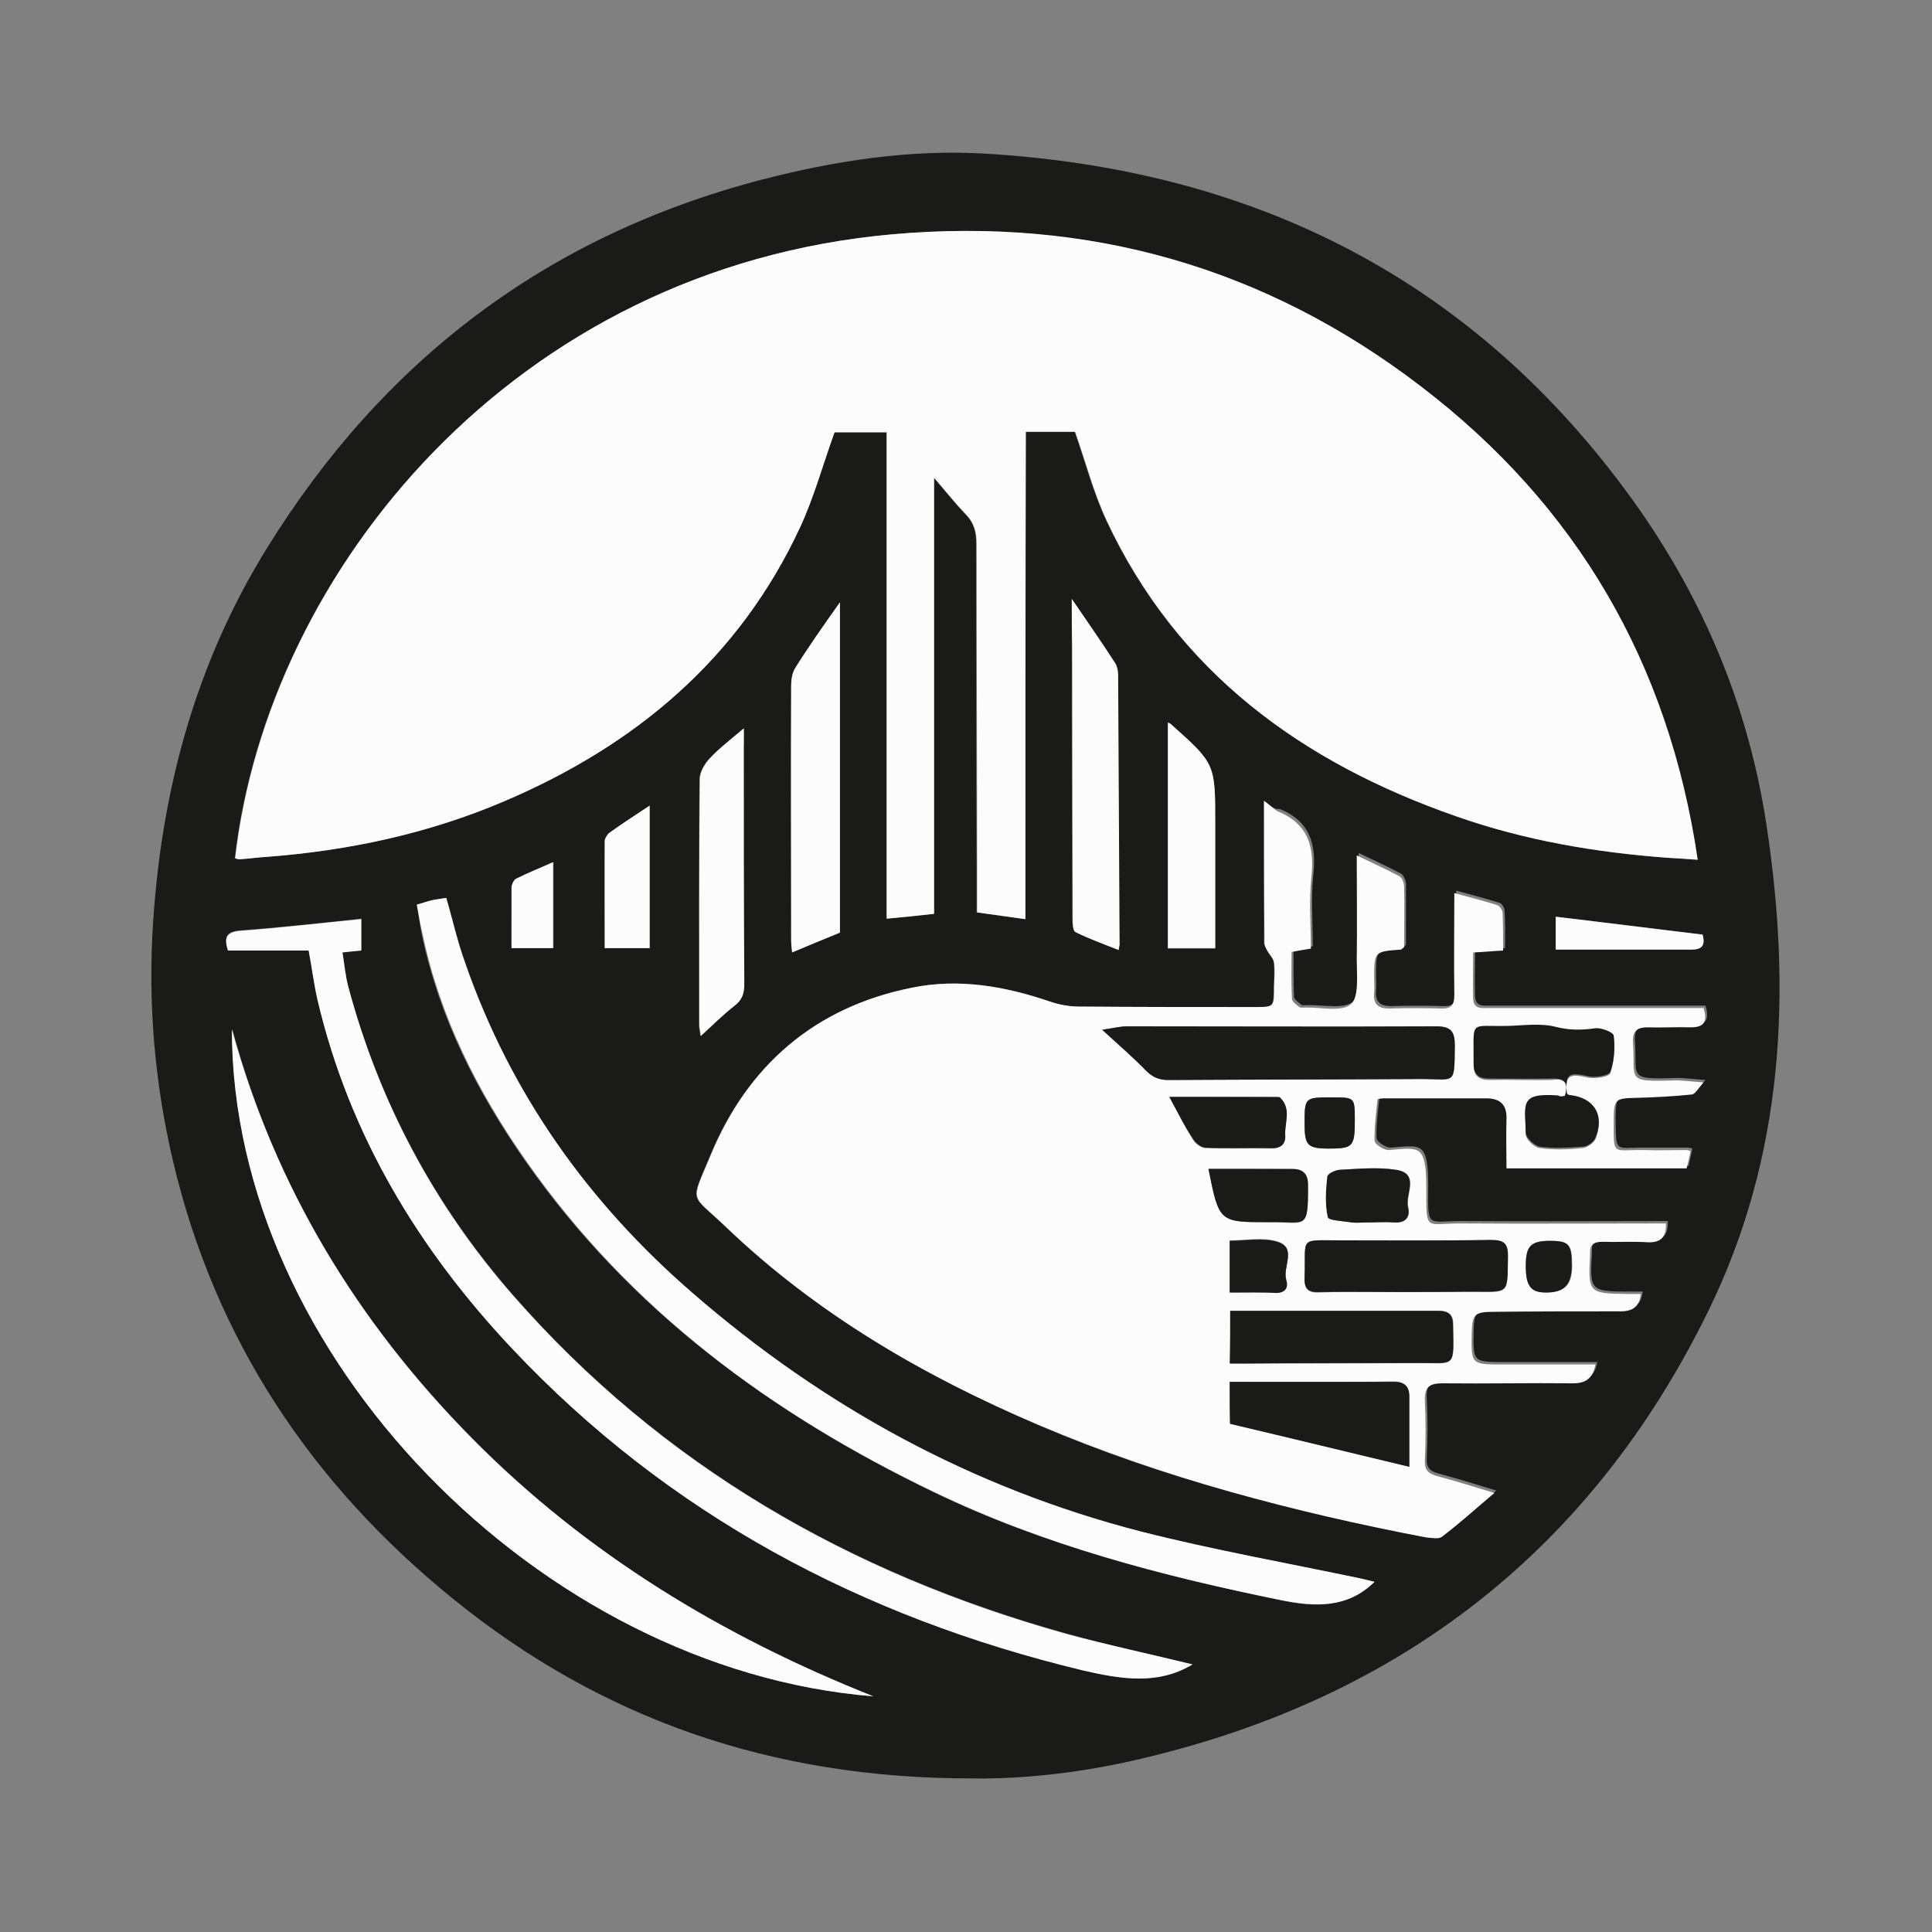 <?xml version="1.0" encoding="utf-8"?>
<!-- Generator: Adobe Illustrator 27.0.0, SVG Export Plug-In . SVG Version: 6.00 Build 0)  -->
<svg version="1.2" baseProfile="tiny-ps" id="Warstwa_1"
	 xmlns="http://www.w3.org/2000/svg" xmlns:xlink="http://www.w3.org/1999/xlink" viewBox="0 0 400 400"
	 xml:space="preserve">
	 <rect x="0" y="0" width="400" height="400" fill="#808080" stroke="none"/>
	 <title>newstonebridge.com</title>
<g>
	<path fill="#1A1A19" d="M201,368.2c-41.2,0-76.5-12.3-107.1-37.1c-29.3-23.7-49.4-53.7-58.1-90.8c-3.8-16.2-5.2-32.7-4.1-49.4
		c1.8-27.6,8.9-53.7,23.5-77.3c24.1-39,58-64.8,102.5-76.4c15.1-3.9,30.5-6.3,46.1-5.4c54.5,3.2,99.6,25,132.6,69.5
		c15.4,20.7,25.4,43.8,29.3,69.3c5.3,34.7,3.7,68.7-12,100.8c-24.1,49.2-63.4,79.8-116.5,92.5C224.9,366.9,212.2,368.4,201,368.2z
		 M212.3,190.3c0-34,0-67.4,0-100.9c3.7,0,7.2,0,10.2,0c2.2,6.3,3.8,12.5,6.5,18.3c14.7,31.5,40.5,50.1,72.4,61.3
		c14.2,4.9,28.9,7.5,43.9,8.6c1.9,0.1,3.8,0.3,6.1,0.4c-6-40.9-25.1-73.4-57.3-98c-32.3-24.6-69-35-109.3-31.5
		c-78.4,7-129.4,69.8-136.2,129.2c0.3,0.1,0.6,0.2,0.9,0.2c1.9-0.1,3.8-0.4,5.7-0.5c17-1.3,33.4-4.9,49.1-11.5
		c27.2-11.6,48.7-29.5,61.3-56.8c2.9-6.3,4.8-13,7.1-19.6c3.2,0,6.8,0,10.8,0c0,33.6,0,67,0,100.7c3.4-0.4,6.4-0.7,9.8-1
		c0-30,0-59.8,0-90.3c2.5,2.9,4.4,5.3,6.5,7.5c1.8,1.8,2.3,3.7,2.3,6.2c0,22.4,0,44.7,0.1,67.1c0,3,0,6.1,0,9.2
		C205.8,189.4,208.8,189.8,212.3,190.3z M261.7,165.8c0,10.2,0,19.8,0,29.4c0,0.5,0.4,1.1,0.6,1.6c0.4,0.8,1.3,1.6,1.4,2.5
		c0.2,1.7,0.1,3.4,0,5.1c0,4.1,0,4.2-4,4.1c-12.2,0-24.4,0-36.5-0.1c-2,0-4-0.4-5.8-1c-9.3-3.3-19-4.9-28.7-2.9
		c-20,4.1-34,16.1-41.7,34.8c-4.2,10.1-4.2,7.6,3.2,14.7c18.8,18,41,30.8,64.7,41c25.9,11.1,53,18.1,80.7,22.8
		c1.1,0.2,2.6,0.5,3.3-0.1c3.6-2.8,7.1-5.9,10.9-9.1c-4.3-1.3-8.1-2.5-11.9-3.5c-1.8-0.5-2.6-1.1-2.5-3.2c0.2-4.1,0.2-8.3,0-12.4
		c-0.2-2.9,1-3.6,3.7-3.6c9,0.1,18,0,27,0c2.7,0,4.1-1.1,4.6-3.9c-6.5,0-12.9,0-19.2,0c-6.5,0-6.5,0-6.4-6.4c0.1-4,0.5-4.5,4.7-4.5
		c8.7,0,17.4-0.1,26.1-0.1c2.5,0,3.9-0.9,4.2-3.6c-1.1,0-2.1,0-3,0c-7.8,0-8-0.2-7.5-8.1c0-0.1,0-0.2,0-0.3
		c-0.1-1.8,0.7-2.5,2.5-2.4c3.2,0.1,6.4-0.1,9.5,0.1c2.8,0.2,3.8-1.1,3.7-3.9c-14.2,0-28.4,0.1-42.6,0c-7.2,0-7.1,1.7-7-7.1
		c0-9.4-1.4-8.6-7.7-8.1c-1,0.1-2.9-1.2-3-1.9c-0.1-2.9,0.3-5.7,0.6-8.6c0-0.1,1-0.2,1.5-0.2c7,0,14,0.1,21,0c2.9,0,4.2,1.4,4.2,4.3
		c-0.1,3.4,0,6.7,0,10.2c12.6,0,24.8,0,37.3,0c0.3-1.3,0.5-2.4,0.8-3.6c-0.4-0.1-0.6-0.2-0.8-0.2c-3,0-5.9,0-8.9,0
		c-6.4-0.1-6.1,1.4-6.2-6c0-4.5,0.2-4.6,4.6-4.8c3.9-0.1,7.8-0.3,11.6-0.7c0.7-0.1,1.3-1.3,2.4-2.5c-2.9-0.2-4.7-0.5-6.5-0.4
		c-9.7,0.3-7.6-0.2-8.1-7.7c-0.2-2.4,0.8-3.3,3-3.3c3,0,5.9-0.1,8.9,0c2.7,0.1,3.6-1,2.7-4c-1.5,0-3.1,0-4.7,0
		c-13.2,0-26.5,0-39.7,0c-1.5,0-3.2,0.3-3.3-1.9c-0.1-3.1,0-6.3,0-9.6c2.2-0.1,4.1-0.3,6.2-0.4c0-2.7,0.1-5.3-0.1-7.8
		c0-0.6-0.6-1.5-1.1-1.6c-2.8-0.9-5.7-1.6-8.9-2.5c0,7.3,0,14.2,0,21.1c0,2-0.6,2.9-2.7,2.8c-3.6-0.1-7.2-0.1-10.8,0
		c-2.4,0-3.3-1-3.1-3.3c0.1-0.9,0-1.9,0-2.9c0-5.6,0-5.5,5.6-6c0.2,0,0.3-0.2,0.6-0.5c0-4.1,0-8.3,0-12.6c0-0.7-0.5-1.8-1-2.1
		c-2.6-1.4-5.3-2.6-8.8-4.3c0,7.7,0.1,14.7,0,21.7c-0.1,3.2,0.5,7.7-1.2,9.1c-2,1.6-6.2,0.6-9.5,0.7c-0.4,0-1,0.1-1.2-0.1
		c-0.6-0.5-1.5-1.1-1.5-1.7c-0.1-3.2-0.1-6.5-0.1-9.7c1.5-0.3,2.7-0.4,4-0.7c0-5-0.4-9.9,0.1-14.7c0.7-6.3-0.6-11.1-6.9-13.7
		C263.8,167.6,263.1,166.9,261.7,165.8z M246.9,344.6c-8.6-2.1-17.5-4-26.1-6.4c-44.8-12.5-83.7-34.8-114.6-70.1
		c-16.3-18.7-27.7-40-34.1-63.9c-0.6-2.3-0.8-4.7-1.2-7.1c1.7-0.2,2.8-0.3,3.9-0.4c0-2.3,0-4.4,0-6.5c-8.4,0.9-16.6,1.8-24.8,2.4
		c-2.9,0.2-3.8,1.1-2.8,4.1c5.5,0,11.1,0,16.7,0c0.7,3.7,1.1,7.1,1.9,10.5c6.6,27.8,20.8,51.4,40.2,71.9
		c32.4,34.4,72.4,55.5,118,66.6C231.8,347.6,239.6,349,246.9,344.6z M86.3,187.3c0.4,2.1,0.6,4.1,1,6.1
		c3.6,17.2,11.4,32.6,21.4,46.9c21.6,30.9,51,52.4,84.5,68.6c22.8,11,47.2,17.3,71.9,22.4c7.1,1.5,13.7,1.7,19.3-3.8
		c-0.9-0.2-1.9-0.5-2.9-0.7c-15.1-3.2-30.4-5.8-45.4-9.7c-34.9-8.9-65.8-25.8-92.9-49.4c-21.5-18.7-37.7-41.2-47.1-68.4
		c-1.5-4.4-2.6-9-3.9-13.4c-1.1,0.2-2.1,0.3-3,0.5C88.5,186.7,87.6,187,86.3,187.3z M180.8,351.2c-31.2-12.4-59.3-29.4-82.9-53.3
		c-23.8-24-40.9-52-49.8-84.8C47.9,280.5,111.8,345.6,180.8,351.2z M173.9,124.7c-3.4,5-6.5,9.2-9.3,13.6c-0.6,1-0.8,2.4-0.8,3.6
		c0,17.6,0,35.1,0,52.7c0,0.8,0.1,1.6,0.2,2.5c3.5-1.4,6.7-2.7,9.9-4.1C173.9,170.4,173.9,147.9,173.9,124.7z M221.9,124
		c0,3.8,0,6.8,0,9.9c0,18.7,0,37.5,0.1,56.2c0,1,0.1,2.6,0.6,2.8c2.9,1.4,5.9,2.5,8.9,3.7c0.2-0.6,0.2-0.9,0.2-1.1
		c-0.1-18.6-0.2-37.3-0.3-55.9c0-0.8-0.2-1.7-0.6-2.4C228.1,133,225.2,128.8,221.9,124z M154,150.8c-2.7,2.3-5.1,4.1-7.2,6.3
		c-1,1.1-2,2.8-2,4.2c-0.1,16.9-0.1,33.9-0.1,50.8c0,0.7,0.2,1.5,0.3,2.4c2.5-2.3,4.5-4.4,6.9-6.2c1.6-1.2,2.2-2.5,2.1-4.5
		c-0.1-16.2-0.1-32.4-0.1-48.6C154,153.8,154,152.5,154,150.8z M241.8,149.6c0,15.7,0,31.2,0,46.8c3.4,0,6.6,0,9.8,0
		c0-8.8,0-17.4,0-25.9c0-12.3,0-12.3-9.2-20.5C242.4,149.8,242.2,149.8,241.8,149.6z M134.5,166.8c-3.1,2.1-5.8,3.8-8.3,5.6
		c-0.5,0.4-1,1.2-1,1.8c-0.1,7.4,0,14.7,0,22.1c3.3,0,6.3,0,9.3,0C134.5,186.6,134.5,177.1,134.5,166.8z M352.5,193.5
		c-10.2-1.3-20.3-2.5-30.4-3.7c0,2.3,0,4.6,0,6.8c9.5,0,18.8,0,28.1,0C352.4,196.6,353.1,195.7,352.5,193.5z M105.9,196.3
		c3.2,0,5.9,0,8.7,0c0-6,0-11.7,0-17.8c-2.7,1.2-5.2,2.2-7.6,3.4c-0.5,0.3-1,1.3-1,1.9C105.9,187.9,105.9,192.1,105.9,196.3z"/>
	<path fill="#FCFCFC" d="M212.3,190.3c-3.5-0.5-6.5-0.9-10-1.4c0-3.2,0-6.2,0-9.2c0-22.4-0.1-44.7-0.1-67.1c0-2.5-0.5-4.4-2.3-6.2
		c-2.1-2.2-4-4.6-6.5-7.5c0,30.5,0,60.3,0,90.3c-3.4,0.4-6.4,0.7-9.8,1c0-33.6,0-67.1,0-100.7c-4,0-7.5,0-10.8,0
		c-2.4,6.6-4.2,13.3-7.1,19.6c-12.7,27.3-34.1,45.2-61.3,56.8c-15.7,6.7-32.1,10.2-49.1,11.5c-1.9,0.1-3.8,0.4-5.7,0.5
		c-0.3,0-0.6-0.1-0.9-0.2c6.8-59.4,57.7-122.3,136.2-129.2c40.4-3.6,77.1,6.8,109.3,31.5c32.2,24.6,51.3,57.2,57.3,98
		c-2.3-0.2-4.2-0.3-6.1-0.4c-15-1.1-29.8-3.6-43.9-8.6c-31.9-11.1-57.7-29.8-72.4-61.3c-2.7-5.8-4.3-12.1-6.5-18.3
		c-3,0-6.5,0-10.2,0C212.3,122.9,212.3,156.3,212.3,190.3z"/>
	<path fill="#FCFCFC" d="M261.7,165.8c1.4,1,2.1,1.8,2.9,2.2c6.3,2.6,7.6,7.4,6.9,13.7c-0.5,4.8-0.1,9.7-0.1,14.7
		c-1.3,0.2-2.5,0.4-4,0.7c0,3.2-0.1,6.5,0.1,9.7c0,0.6,0.9,1.2,1.5,1.7c0.3,0.2,0.8,0.1,1.2,0.1c3.3-0.1,7.5,1,9.5-0.7
		c1.7-1.5,1.2-6,1.2-9.1c0.1-7,0-14,0-21.7c3.5,1.7,6.2,2.9,8.8,4.3c0.6,0.3,1,1.4,1,2.1c0.1,4.2,0,8.4,0,12.6
		c-0.3,0.2-0.5,0.4-0.6,0.5c-5.6,0.4-5.6,0.4-5.6,6c0,1,0.1,1.9,0,2.9c-0.2,2.3,0.7,3.3,3.1,3.3c3.6-0.1,7.2-0.1,10.8,0
		c2.2,0.1,2.7-0.9,2.7-2.8c-0.1-6.9,0-13.8,0-21.1c3.2,0.9,6.1,1.6,8.9,2.5c0.5,0.2,1.1,1,1.1,1.6c0.1,2.5,0.1,5,0.1,7.8
		c-2.1,0.1-3.9,0.3-6.2,0.4c0,3.3-0.1,6.4,0,9.6c0.1,2.2,1.8,1.9,3.3,1.9c13.2,0,26.5,0,39.7,0c1.6,0,3.1,0,4.7,0c0.9,3,0,4-2.7,4
		c-3-0.1-5.9,0.1-8.9,0c-2.3,0-3.2,0.9-3,3.3c0.5,7.5-1.6,8,8.1,7.7c1.8-0.1,3.6,0.2,6.5,0.4c-1.1,1.2-1.7,2.4-2.4,2.5
		c-3.9,0.4-7.7,0.6-11.6,0.7c-4.4,0.1-4.6,0.3-4.6,4.8c0,7.4-0.3,5.9,6.2,6c3,0.1,5.9,0,8.9,0c0.2,0,0.4,0.1,0.8,0.2
		c-0.2,1.2-0.5,2.3-0.8,3.6c-12.5,0-24.7,0-37.3,0c0-3.5-0.1-6.9,0-10.2c0.1-2.9-1.2-4.3-4.2-4.3c-7,0-14,0-21,0
		c-0.5,0-1.5,0.1-1.5,0.2c-0.3,2.9-0.7,5.8-0.6,8.6c0,0.7,2,2,3,1.9c6.3-0.5,7.7-1.3,7.7,8.1c0,8.9-0.2,7.1,7,7.1
		c14.2,0.1,28.4,0,42.6,0c0.1,2.7-0.9,4-3.7,3.9c-3.2-0.2-6.4,0-9.5-0.1c-1.8,0-2.6,0.7-2.5,2.4c0,0.1,0,0.2,0,0.3
		c-0.4,7.8-0.3,8,7.5,8.1c1,0,1.9,0,3,0c-0.3,2.7-1.7,3.6-4.2,3.6c-8.7,0-17.4,0-26.1,0.1c-4.2,0-4.6,0.5-4.7,4.5
		c-0.1,6.4-0.1,6.4,6.4,6.4c6.3,0,12.7,0,19.2,0c-0.5,2.8-1.9,3.9-4.6,3.9c-9-0.1-18,0.1-27,0c-2.7,0-3.8,0.7-3.7,3.6
		c0.2,4.1,0.2,8.3,0,12.4c-0.1,2,0.8,2.7,2.5,3.2c3.8,1,7.6,2.2,11.9,3.5c-3.8,3.2-7.2,6.3-10.9,9.1c-0.7,0.5-2.2,0.2-3.3,0.1
		C268,313.1,240.9,306,215,295c-23.8-10.1-45.9-23-64.7-41c-7.4-7.1-7.4-4.6-3.2-14.7c7.7-18.7,21.6-30.8,41.7-34.8
		c9.7-2,19.3-0.3,28.7,2.9c1.8,0.6,3.9,1,5.8,1c12.2,0.1,24.4,0.1,36.5,0.1c4,0,4,0,4-4.1c0-1.7,0.2-3.4,0-5.1
		c-0.1-0.9-0.9-1.6-1.4-2.5c-0.3-0.5-0.6-1.1-0.6-1.6C261.7,185.6,261.7,176,261.7,165.8z M228.2,213.2c3.5,3.3,6.4,5.7,9,8.4
		c1.4,1.4,2.7,2,4.7,2c17.5-0.1,34.9-0.1,52.4-0.2c7.2,0,6.8,1.4,6.9-7c0-2.9-0.8-3.9-3.8-3.9c-21.4,0.1-42.7,0-64.1,0
		C231.9,212.5,230.5,212.8,228.2,213.2z M254.7,271.4c0,3.7,0,7.2,0,10.9c1.2,0,2.3,0,3.3,0c11.9,0,23.7,0,35.6-0.1
		c7.9,0,7.4,1.3,7.3-8c0-2.1-1-2.8-2.9-2.8C283.6,271.4,269.3,271.4,254.7,271.4z M254.6,286.1c0,3.1,0,5.8,0,8.6
		c12.4,3,24.6,5.9,37.1,8.9c0-5.3,0-9.9,0-14.6c0-2.2-1.1-3-3.2-3C277.4,286.2,266.1,286.1,254.6,286.1z M324,226.9
		c-0.6,0.1-1,0.3-1.4,0.2c-8.2-0.6-6.8,1.8-6.7,7.8c0,1,1.8,2.7,2.9,2.8c2.9,0.4,5.9,0.3,8.9,0c0.9-0.1,2.2-1,2.6-1.8
		c2-4.8-0.2-8.5-5.4-8.9c-0.2,0-0.3-0.2-0.5-0.3c-0.4-4,0.4-4.5,4.3-3.6c1.5,0.3,4.4-0.1,4.7-0.9c0.8-2.3,1-5,0.7-7.5
		c-0.1-0.7-2.6-1.7-3.9-1.5c-2.8,0.4-5.3,0.5-8.1-0.3c-3.1-0.8-6.5-0.2-9.8-0.2c-8.4,0.1-7.1-1.5-7.2,7.9c0,2.1,1.1,3,3.2,3
		c4.3-0.1,8.7,0.1,13,0C323.9,223.2,324.9,224.1,324,226.9z M290.6,267.5C290.6,267.5,290.6,267.5,290.6,267.5
		c4.8-0.1,9.5-0.1,14.3,0c7.6,0,7.2,0.7,7.3-7.2c0-2.9-1.1-3.5-3.7-3.5c-10.3,0.1-20.5,0-30.8,0.1c-9,0-7.3-0.9-7.6,7.6
		c-0.1,2.3,0.6,3.2,3,3.1C278.9,267.4,284.8,267.5,290.6,267.5z M242.1,227.1c1.8,3.3,3.2,6.2,4.9,8.9c0.5,0.8,1.6,1.6,2.5,1.7
		c4.5,0.2,9.1,0,13.6,0.1c1.9,0,3-0.8,2.9-2.5c-0.1-2.7,1.5-5.7-1.1-8c-0.2-0.2-0.6-0.1-0.9-0.1
		C256.8,227.1,249.6,227.1,242.1,227.1z M250.2,242c2.2,11,2.2,11,12.7,11.1c0.1,0,0.2,0,0.3,0c7.2-0.1,7.6,1.8,7.6-7.8
		c0-2.4-1.1-3.2-3.3-3.2C261.8,242,256.1,242,250.2,242z M282.8,253.1c2,0,4-0.1,6,0c2.4,0.2,3.2-1.3,2.8-3.1
		c-0.7-2.7,2.5-7-2.5-7.8c-3.8-0.6-7.8-0.2-11.7,0c-0.9,0-2.5,0.8-2.5,1.4c-0.3,2.8-0.5,5.7,0.1,8.4c0.1,0.7,3.3,0.8,5,1.1
		C280.9,253.2,281.8,253.1,282.8,253.1z M254.6,267.6c3.5,0,6.5,0,9.6,0c2,0,2.5-1.2,2.1-2.7c-0.8-2.6,2.4-6.6-1.9-7.9
		c-3-0.9-6.4-0.2-9.8-0.2C254.6,260.5,254.6,263.9,254.6,267.6z M275.8,227.2c-5.7,0-5.7,0-5.7,5.5c0,4.5,0.7,5.1,5,5.1
		c5,0,5.4-0.4,5.4-6C280.4,227.2,280.4,227.2,275.8,227.2z M315.9,262.1c0,4.1,1,5.5,4.2,5.5c3.9,0,5.4-1.6,5.4-5.6
		c0-4.4-0.6-5.1-4.7-5.1C316.9,256.9,315.9,258,315.9,262.1z"/>
	<path fill="#FCFCFC" d="M246.9,344.6c-7.3,4.4-15.1,3-22.9,1.2c-45.6-11-85.6-32.2-118-66.6c-19.3-20.5-33.6-44.1-40.2-71.9
		c-0.8-3.4-1.2-6.8-1.9-10.5c-5.6,0-11.2,0-16.7,0c-1-3,0-3.9,2.8-4.1c8.2-0.6,16.4-1.6,24.8-2.4c0,2,0,4.2,0,6.5
		c-1.1,0.1-2.2,0.2-3.9,0.4c0.4,2.5,0.6,4.8,1.2,7.1c6.4,23.9,17.8,45.3,34.1,63.9c30.9,35.3,69.8,57.6,114.6,70.1
		C229.4,340.6,238.3,342.5,246.9,344.6z"/>
	<path fill="#FCFCFC" d="M86.3,187.3c1.3-0.4,2.2-0.7,3.1-0.9c0.9-0.2,1.9-0.3,3-0.5c1.3,4.4,2.3,9,3.9,13.4
		c9.4,27.1,25.5,49.7,47.1,68.4c27.2,23.6,58,40.4,92.9,49.4c15,3.8,30.2,6.5,45.4,9.7c1,0.2,2,0.5,2.9,0.7
		c-5.6,5.5-12.2,5.2-19.3,3.8c-24.7-5-49.1-11.4-71.9-22.4c-33.6-16.1-62.9-37.7-84.5-68.6c-10-14.3-17.8-29.7-21.4-46.9
		C87,191.5,86.7,189.5,86.3,187.3z"/>
	<path fill="#FCFCFC" d="M180.8,351.2c-69-5.5-132.8-70.7-132.8-138.1c9,32.8,26.1,60.8,49.8,84.8
		C121.5,321.8,149.6,338.8,180.8,351.2z"/>
	<path fill="#FCFCFC" d="M173.9,124.7c0,23.3,0,45.8,0,68.4c-3.2,1.3-6.4,2.6-9.9,4.1c-0.1-0.9-0.2-1.7-0.2-2.5
		c0-17.6-0.1-35.1,0-52.7c0-1.2,0.2-2.6,0.8-3.6C167.4,133.9,170.4,129.6,173.9,124.7z"/>
	<path fill="#FCFCFC" d="M221.9,124c3.3,4.8,6.2,9,9,13.3c0.4,0.6,0.6,1.6,0.6,2.4c0.1,18.6,0.2,37.3,0.3,55.9
		c0,0.2-0.1,0.4-0.2,1.1c-3-1.2-6.1-2.3-8.9-3.7c-0.6-0.3-0.6-1.9-0.6-2.8c0-18.7-0.1-37.5-0.1-56.2
		C221.9,130.9,221.9,127.8,221.9,124z"/>
	<path fill="#FCFCFC" d="M154,150.8c0,1.7,0,3.1,0,4.4c0,16.2,0,32.4,0.1,48.6c0,2-0.5,3.3-2.1,4.5c-2.3,1.8-4.4,3.9-6.9,6.2
		c-0.1-0.9-0.3-1.7-0.3-2.4c0-16.9-0.1-33.9,0.1-50.8c0-1.4,1-3.1,2-4.2C148.9,154.9,151.3,153.1,154,150.8z"/>
	<path fill="#FCFCFC" d="M241.8,149.6c0.4,0.2,0.5,0.2,0.6,0.3c9.2,8.2,9.2,8.2,9.2,20.5c0,8.5,0,17.1,0,25.9c-3.3,0-6.5,0-9.8,0
		C241.8,180.8,241.8,165.3,241.8,149.6z"/>
	<path fill="#FCFCFC" d="M134.5,166.8c0,10.3,0,19.8,0,29.5c-3,0-6,0-9.3,0c0-7.4,0-14.8,0-22.1c0-0.6,0.5-1.4,1-1.8
		C128.7,170.6,131.3,168.9,134.5,166.8z"/>
	<path fill="#FCFCFC" d="M352.5,193.5c0.6,2.2-0.1,3.1-2.3,3.1c-9.3,0-18.6,0-28.1,0c0-2.2,0-4.5,0-6.8
		C332.2,191,342.3,192.3,352.5,193.5z"/>
	<path fill="#FCFCFC" d="M105.9,196.3c0-4.3,0-8.4,0-12.5c0-0.7,0.5-1.7,1-1.9c2.4-1.2,4.9-2.2,7.6-3.4c0,6.1,0,11.9,0,17.8
		C111.8,196.3,109.1,196.3,105.9,196.3z"/>
	<path fill="#1A1A19" d="M228.2,213.2c2.3-0.3,3.7-0.7,5.1-0.7c21.4,0,42.7,0.1,64.1,0c3,0,3.8,1.1,3.8,3.9c-0.1,8.4,0.2,7-6.9,7
		c-17.5,0.1-34.9,0.1-52.4,0.2c-2,0-3.3-0.6-4.7-2C234.6,218.9,231.7,216.4,228.2,213.2z"/>
	<path fill="#1A1A19" d="M254.7,271.4c14.7,0,28.9,0,43.2,0c1.9,0,2.9,0.8,2.9,2.8c0.2,9.2,0.6,7.9-7.3,8c-11.9,0-23.7,0-35.6,0.1
		c-1,0-2.1,0-3.3,0C254.7,278.6,254.7,275.1,254.7,271.4z"/>
	<path fill="#1A1A19" d="M254.6,286.1c11.6,0,22.8,0,34,0c2.1,0,3.2,0.9,3.2,3c0,4.6,0,9.3,0,14.6c-12.5-3-24.8-6-37.1-8.9
		C254.6,291.9,254.6,289.2,254.6,286.1z"/>
	<path fill="#1A1A19" d="M324,226.9c0.8-2.8-0.1-3.7-2.7-3.6c-4.3,0.1-8.7,0-13,0c-2.1,0-3.2-0.8-3.2-3c0.1-9.4-1.2-7.7,7.2-7.9
		c3.3-0.1,6.7-0.6,9.8,0.2c2.8,0.7,5.3,0.7,8.1,0.3c1.3-0.2,3.8,0.8,3.9,1.5c0.3,2.5,0.1,5.2-0.7,7.5c-0.3,0.8-3.2,1.3-4.7,0.9
		c-3.9-0.9-4.7-0.4-4.3,3.6c0.2,0.1,0.3,0.3,0.5,0.3c5.1,0.5,7.4,4.1,5.4,8.9c-0.4,0.9-1.7,1.8-2.6,1.8c-2.9,0.2-6,0.4-8.9,0
		c-1.1-0.2-2.8-1.8-2.9-2.8c-0.1-6-1.5-8.4,6.7-7.8C323.1,227.1,323.5,227,324,226.9z"/>
	<path fill="#1A1A19" d="M290.6,267.5c-5.8,0-11.7-0.1-17.5,0c-2.4,0.1-3.1-0.8-3-3.1c0.3-8.5-1.4-7.6,7.6-7.6
		c10.3,0,20.5,0.1,30.8-0.1c2.7,0,3.8,0.5,3.7,3.5c-0.1,7.9,0.3,7.2-7.3,7.2C300.1,267.5,295.4,267.5,290.6,267.5
		C290.6,267.5,290.6,267.5,290.6,267.5z"/>
	<path fill="#1A1A19" d="M242.1,227.1c7.5,0,14.7,0,22,0c0.3,0,0.7,0,0.9,0.1c2.5,2.4,0.9,5.3,1.1,8c0.1,1.7-1,2.6-2.9,2.5
		c-4.5-0.1-9.1,0.1-13.6-0.1c-0.9,0-2-0.9-2.5-1.7C245.3,233.3,243.9,230.4,242.1,227.1z"/>
	<path fill="#1A1A19" d="M250.2,242c5.9,0,11.6,0,17.3,0c2.1,0,3.3,0.9,3.3,3.2c0.1,9.6-0.4,7.7-7.6,7.8c-0.1,0-0.2,0-0.3,0
		C252.4,253.1,252.4,253.1,250.2,242z"/>
	<path fill="#1A1A19" d="M282.8,253.1c-1,0-1.9,0.1-2.9,0c-1.8-0.3-4.9-0.4-5-1.1c-0.6-2.7-0.4-5.6-0.1-8.4c0.1-0.6,1.6-1.3,2.5-1.4
		c3.9-0.2,7.9-0.6,11.7,0c5.1,0.8,1.8,5.1,2.5,7.8c0.5,1.8-0.4,3.2-2.8,3.1C286.8,252.9,284.8,253.1,282.8,253.1z"/>
	<path fill="#1A1A19" d="M254.6,267.6c0-3.7,0-7,0-10.7c3.3,0,6.8-0.7,9.8,0.2c4.2,1.2,1.1,5.2,1.9,7.9c0.5,1.5-0.1,2.7-2.1,2.7
		C261.2,267.5,258.1,267.6,254.6,267.6z"/>
	<path fill="#1A1A19" d="M275.8,227.2c4.7,0,4.7,0,4.7,4.6c0,5.6-0.3,6-5.4,6c-4.4,0-5-0.7-5-5.1
		C270.1,227.2,270.1,227.2,275.8,227.2z"/>
	<path fill="#1A1A19" d="M315.9,262.1c0-4.1,1-5.1,4.8-5.2c4.1,0,4.7,0.6,4.7,5.1c0,4-1.5,5.6-5.4,5.6
		C316.9,267.6,315.9,266.2,315.9,262.1z"/>
</g>
</svg>

